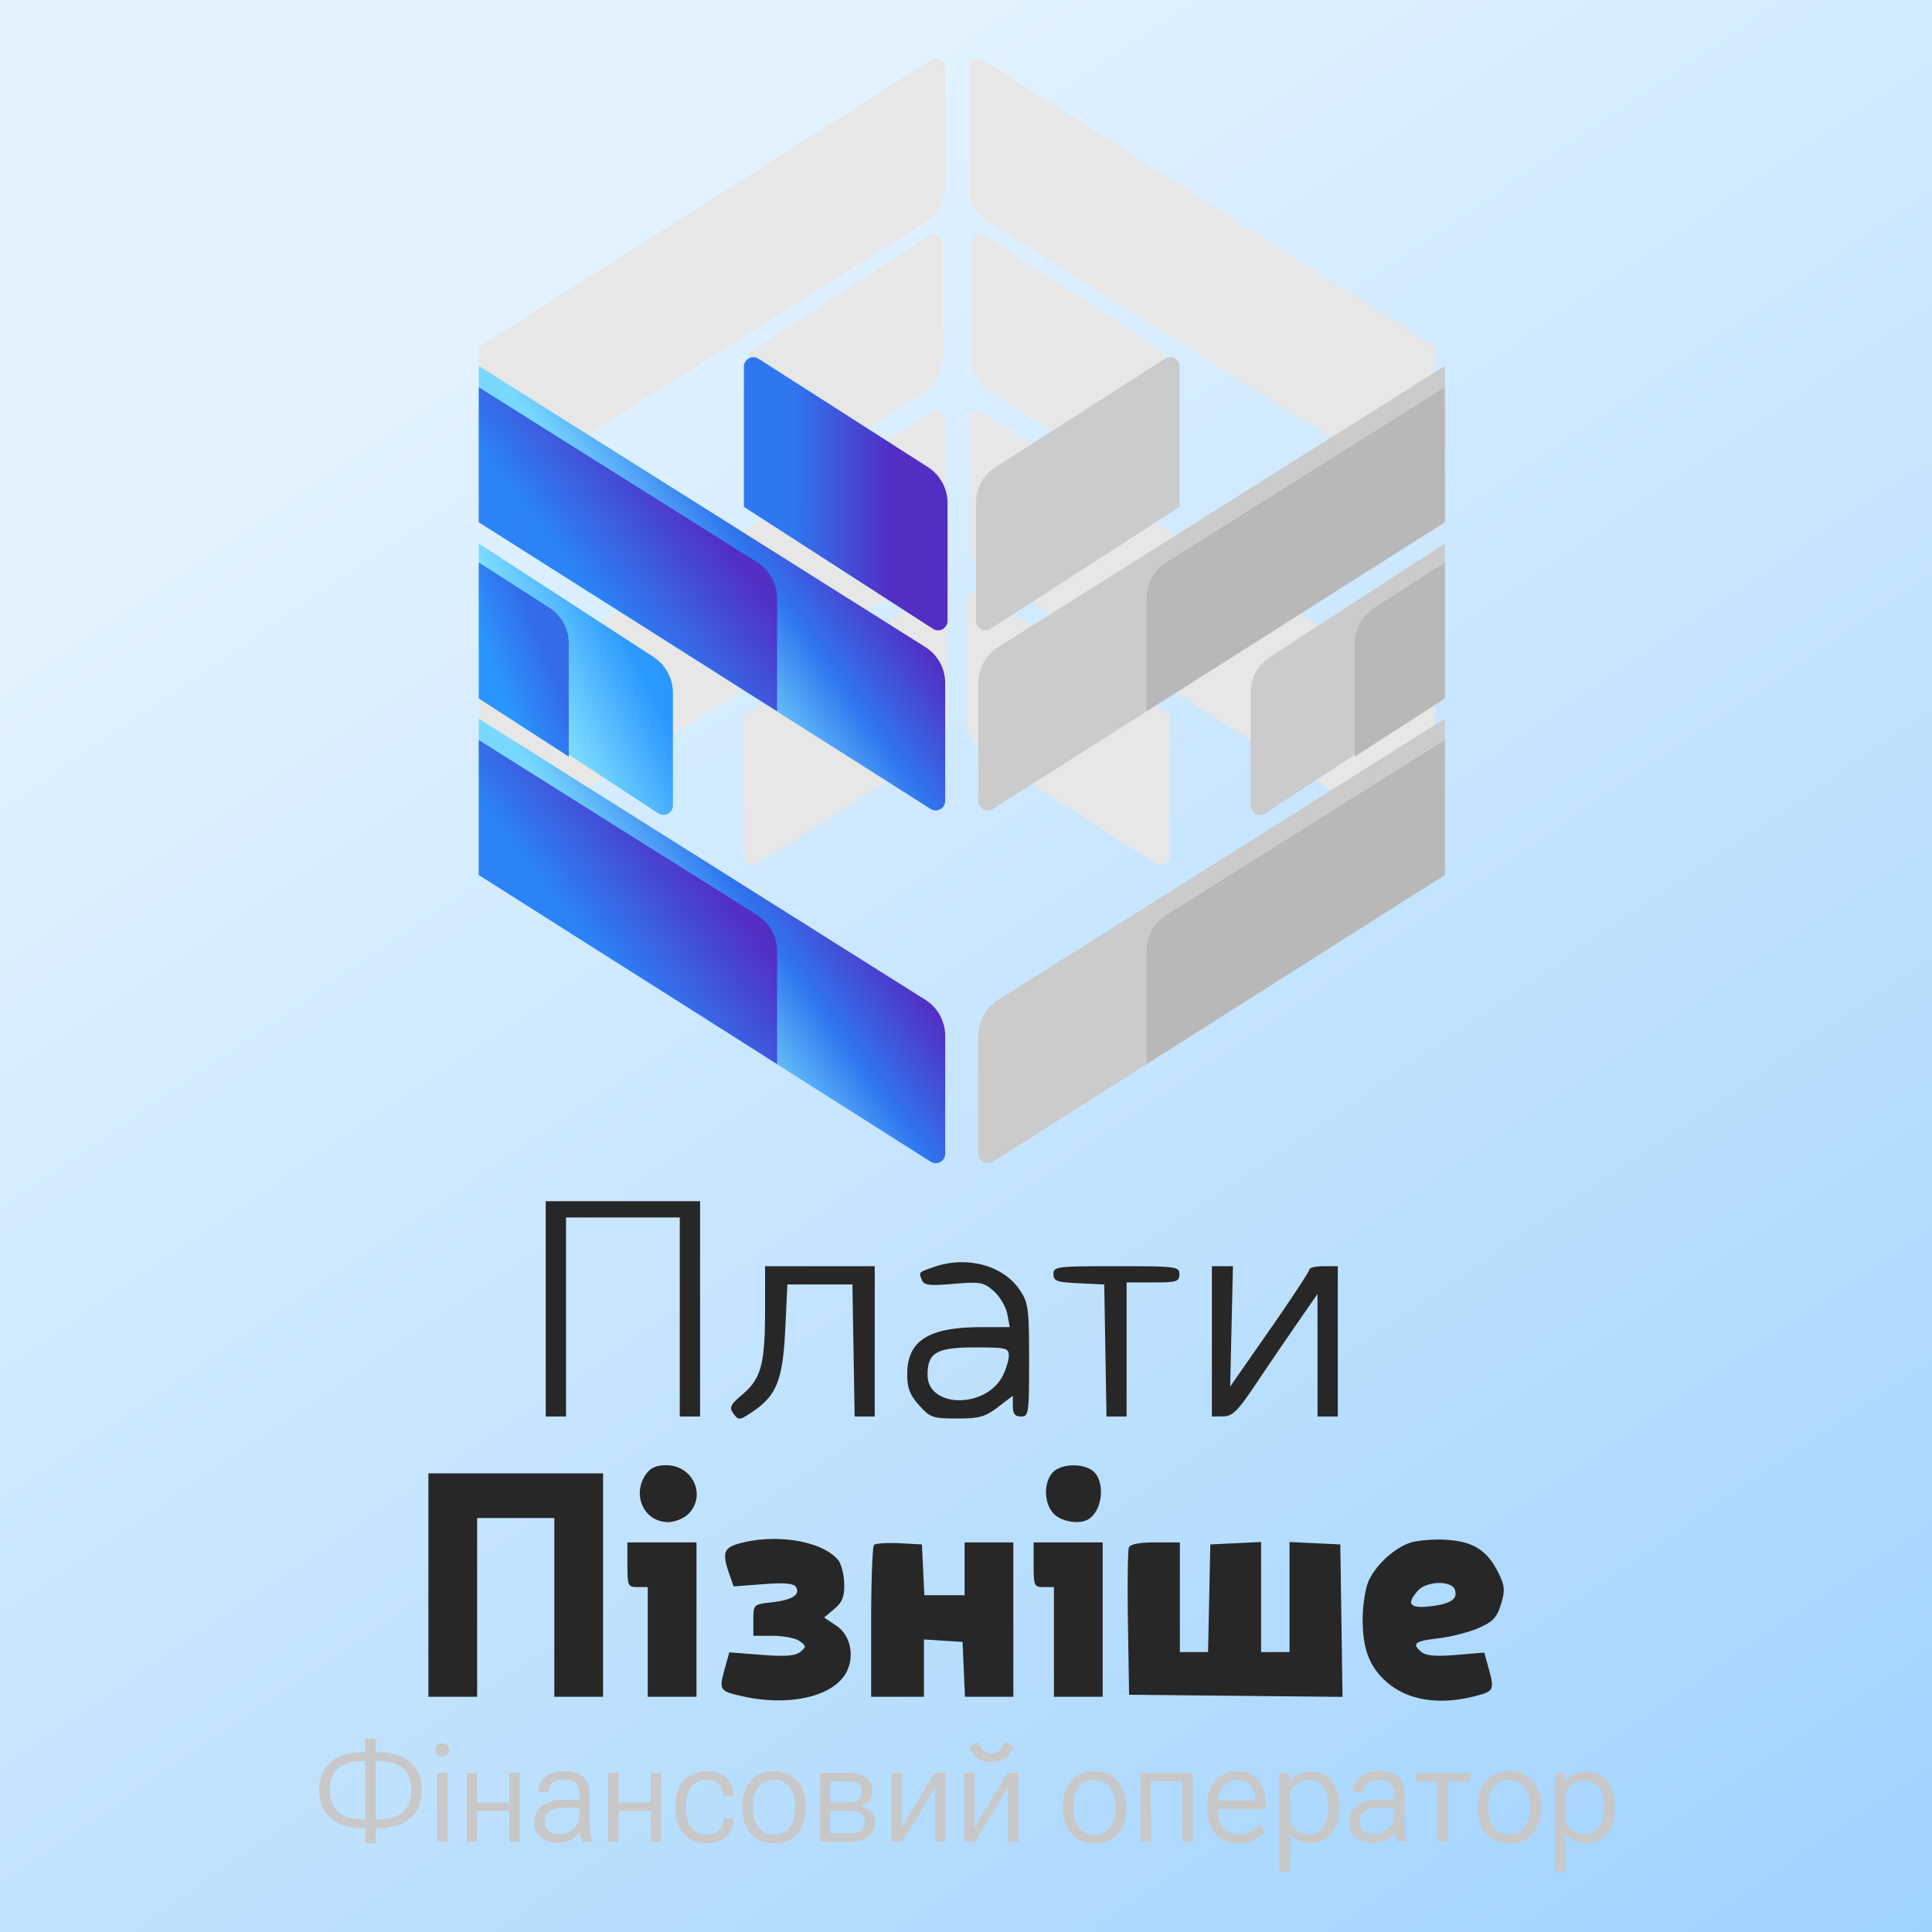<svg xmlns="http://www.w3.org/2000/svg" width="650" height="650" fill="none" viewBox="0 0 650 650">
  <rect x="0" y="0" width="650" height="650" fill="#333333" stroke="none"/>
  <g clip-path="url(#a)">
    <path fill="#fff" d="M0 0h650v650H0z"/>
    <path fill="url(#b)" d="M0 0h650v650H0z"/>
    <path fill="#272727" fill-rule="evenodd" d="M183.603 440.345v36.215h6.833v-66.963h38.265v66.963h6.833v-72.43h-51.931v36.215Zm130.51-14.054c-5.176 1.826-5.003 1.64-3.997 4.264.719 1.872 2.378 2.086 10.684 1.385 9.032-.764 10.133-.567 13.532 2.421 2.035 1.787 4.083 5.25 4.552 7.692l.853 4.442-9.395.008c-18.016.014-25.112 4.499-25.112 15.87 0 4.637.878 6.926 3.988 10.407 3.717 4.161 4.581 4.463 12.748 4.463 7.489 0 9.487-.555 13.778-3.828l5.018-3.828v3.487c0 2.574.715 3.486 2.733 3.486 2.602 0 2.733-.912 2.733-18.93 0-17.407-.25-19.305-3.102-23.574-5.599-8.383-17.916-11.678-29.013-7.765Zm-56.714 14.405c0 18.114-1.32 23.093-7.523 28.378-4.242 3.613-4.627 4.434-3.07 6.562 1.686 2.307 2.019 2.27 6.454-.718 8.033-5.413 10.112-10.681 10.93-27.696l.726-15.077h21.865l.376 22.208.376 22.207h6.765v-50.564h-36.899v14.7Zm97.029-12.033c0 2.319 1.119 2.723 8.541 3.075l8.541.407.376 22.208.376 22.207h6.765v-45.098h8.882c7.972 0 8.883-.28 8.883-2.733 0-2.616-.911-2.733-21.182-2.733-20.098 0-21.182.136-21.182 2.667Zm53.297 22.615v25.282l3.758-.032c3.153-.024 4.899-1.732 10.835-10.591a1973.663 1973.663 0 0 1 14.007-20.574l6.932-10.013v41.21h6.833v-50.564h-4.784c-2.63 0-4.783.507-4.783 1.127 0 .621-5.995 9.733-13.324 20.252l-13.324 19.124.467-20.252.466-20.251h-7.083v25.282Zm-68.33 4.851c0 1.54-.933 4.604-2.073 6.81-5.723 11.068-25.259 10.792-25.259-.357 0-7.505 3.01-9.254 15.928-9.254 10.586 0 11.404.201 11.404 2.801Zm-122.073 39.868c-4.865 6.945-.637 16.094 7.438 16.094 2.278 0 5.315-1.215 6.833-2.733 6.17-6.17 1.529-16.399-7.438-16.399-3.314 0-5.335.899-6.833 3.038Zm136.793-.539c-3.111 3.439-2.87 10.559.472 13.9 2.718 2.718 8.883 3.604 11.753 1.688 5.147-3.437 5.481-14.08.524-16.731-4.007-2.146-10.282-1.583-12.749 1.143Zm-209.984 37.816v37.581h16.399v-60.13h25.965v60.13h16.4v-75.163h-58.764v37.582Zm104.886-14.072c-5.565 1.477-6.163 3.166-3.664 10.338l1.461 4.191 9.963-.753c7.069-.534 10.26-.269 10.991.916 1.607 2.599-1.201 4.407-8.041 5.178-6.245.704-6.268.726-6.268 5.995v5.289h6.572c3.614 0 7.666.801 9.005 1.781 2.234 1.633 2.253 1.931.223 3.616-1.648 1.366-4.98 1.622-13.055.999l-10.842-.837-1.411 5.079c-2.119 7.632-1.966 7.9 5.512 9.626 15.147 3.497 29.755.526 34.726-7.063 3.566-5.441 2.274-13.2-2.76-16.579l-4.146-2.784 3.443-2.919c2.712-2.299 3.411-4.109 3.295-8.525-.08-3.084-.995-6.631-2.031-7.882-5.247-6.343-20.535-8.971-32.973-5.666Zm225.147-.073c-5.518 2.023-11.54 7.713-13.834 13.076-1.035 2.419-1.882 8.127-1.882 12.685 0 9.69 2.234 15.691 7.69 20.654 7.097 6.457 17.604 8.263 29.969 5.148 6.557-1.651 6.764-2.078 4.656-9.662l-1.399-5.042-9.492.796c-6.669.559-10.11.282-11.574-.933-3.459-2.871-2.439-3.71 5.666-4.663 4.262-.501 10.371-2.07 13.576-3.489 4.784-2.115 6.118-3.551 7.458-8.026 1.412-4.709 1.285-6.152-.934-10.62-3.757-7.562-8.634-10.565-17.925-11.031-4.33-.217-9.72.282-11.975 1.107Zm-263.07 7.312c0 7.106.186 7.516 3.417 7.516h3.416v36.898h16.399v-51.931h-23.232v7.517Zm82.966-6.665c-.533.534-.97 12.244-.97 26.025v25.054h17.766v-19.283l6.491.417 6.491.417.405 9.224.403 9.225h16.275v-51.931h-16.399v17.766h-13.536l-.406-8.541-.408-8.541-7.571-.402c-4.164-.22-8.006.035-8.541.57Zm53.694 6.665c0 7.106.186 7.516 3.416 7.516h3.417v36.898h16.399v-51.931h-23.232v7.517Zm32.038-5.761c-.37.967-.505 12.496-.299 25.624l.376 23.868 35.903.364 35.903.364-.371-25.646-.372-25.646-8.541-.408-8.542-.406v37.028h-9.566v-37.028l-8.541.406-8.541.408-.382 18.107-.381 18.107h-9.487v-36.898h-8.242c-5.454 0-8.471.595-8.917 1.756Zm109.629 14.052c1.223 3.185-1.299 4.917-8.305 5.707-6.882.776-8.09-.838-4.007-5.349 2.851-3.152 11.147-3.392 12.312-.358Z" clip-rule="evenodd"/>
    <path fill="#C8C8C8" d="M126.412 584.999v4.526h.609c4.941 0 8.66 1.165 11.163 3.495 2.501 2.313 3.751 5.401 3.751 9.263s-1.25 6.957-3.751 9.286c-2.503 2.33-6.222 3.494-11.163 3.494h-.609v5.018h-3.518v-5.018h-.611c-4.939 0-8.66-1.164-11.162-3.494-2.484-2.346-3.728-5.441-3.728-9.286 0-3.862 1.244-6.95 3.728-9.263 2.502-2.33 6.223-3.495 11.162-3.495h.611v-4.526h3.518Zm.609 7.481h-.609v19.628h.609c4.174 0 7.113-.891 8.818-2.673 1.719-1.798 2.578-4.166 2.578-7.106 0-2.938-.859-5.315-2.578-7.128-1.705-1.814-4.644-2.721-8.818-2.721Zm-4.738 0c-4.158 0-7.096.891-8.817 2.673-1.704 1.783-2.555 4.152-2.555 7.106 0 2.939.851 5.315 2.555 7.128 1.721 1.814 4.659 2.721 8.817 2.721h.611V592.48h-.611Zm24.741 27.132v-23.146h3.495v23.146h-3.495Zm-.516-30.931c0-.625.195-1.149.586-1.57.391-.423.954-.634 1.689-.634.735 0 1.29.211 1.665.634.39.421.586.945.586 1.57 0 .626-.196 1.157-.586 1.595-.391.422-.946.632-1.665.632-.735 0-1.298-.21-1.689-.632a2.307 2.307 0 0 1-.586-1.595Zm10.483 7.785h3.471v9.944h10.904v-9.944h3.47v23.146h-3.47v-10.341h-10.904v10.341h-3.471v-23.146Zm22.793 16.462c0-2.313.899-4.127 2.698-5.44 1.813-1.328 4.158-1.993 7.034-1.993h5.394v-1.946c0-1.485-.391-2.643-1.173-3.471-.765-.844-2.055-1.267-3.869-1.267-1.813 0-3.15.36-4.009 1.08-.861.702-1.29 1.618-1.29 2.743v.329h-3.471v-.47c0-1.797.789-3.345 2.368-4.642 1.58-1.314 3.736-1.971 6.472-1.971 2.674 0 4.745.618 6.215 1.853 1.484 1.236 2.228 3.173 2.228 5.816v10.436c0 1.015.07 1.977.21 2.883.158.891.376 1.681.658 2.369v.375h-3.307c-.234-.39-.438-.899-.61-1.523a11.151 11.151 0 0 1-.351-1.9c-.532 1-1.423 1.891-2.675 2.673-1.25.765-2.852 1.149-4.806 1.149-2.252 0-4.104-.609-5.558-1.829-1.439-1.219-2.158-2.97-2.158-5.254Zm3.471-.164c0 1.393.415 2.463 1.243 3.213.829.735 2.063 1.103 3.706 1.103 1.688 0 3.228-.579 4.619-1.736 1.391-1.157 2.087-2.422 2.087-3.799v-3.4h-4.924c-2.252 0-3.94.414-5.066 1.242-1.11.83-1.665 1.955-1.665 3.377Zm21.34-16.298h3.471v9.944h10.904v-9.944h3.471v23.146h-3.471v-10.341h-10.904v10.341h-3.471v-23.146Zm22.677 11.938v-.751c0-3.565.923-6.419 2.766-8.56 1.861-2.142 4.386-3.213 7.575-3.213 3.033 0 5.323.798 6.871 2.393 1.547 1.595 2.322 3.509 2.322 5.745v.211h-3.424v-.211c0-1.5-.477-2.736-1.43-3.705-.939-.97-2.376-1.454-4.316-1.454-2.235 0-3.931.805-5.087 2.415-1.143 1.595-1.713 3.721-1.713 6.379v.751c0 2.563.563 4.681 1.688 6.354 1.142 1.658 2.838 2.486 5.089 2.486 1.954 0 3.408-.492 4.362-1.477.969-.986 1.454-2.252 1.454-3.799v-.235h3.4v.235c0 2.235-.789 4.166-2.368 5.791-1.563 1.627-3.845 2.44-6.848 2.44-3.189 0-5.714-1.079-7.575-3.236-1.843-2.158-2.766-5.012-2.766-8.559Zm22.466 0v-.751c0-3.487.969-6.316 2.906-8.489 1.94-2.189 4.527-3.284 7.763-3.284 3.236 0 5.816 1.095 7.739 3.284 1.939 2.173 2.908 5.002 2.908 8.489v.751c0 3.501-.969 6.346-2.908 8.535-1.923 2.173-4.503 3.26-7.739 3.26-3.236 0-5.823-1.087-7.763-3.26-1.937-2.189-2.906-5.034-2.906-8.535Zm3.564-.727v.727c0 2.532.601 4.642 1.805 6.331 1.204 1.673 2.963 2.509 5.276 2.509 2.345 0 4.112-.836 5.3-2.509 1.204-1.689 1.807-3.799 1.807-6.331v-.727c0-2.534-.603-4.636-1.807-6.309-1.188-1.672-2.955-2.509-5.3-2.509-2.313 0-4.072.837-5.276 2.509-1.204 1.673-1.805 3.775-1.805 6.309Zm22.583 11.935v-23.146h9.754c2.44 0 4.363.5 5.77 1.502 1.406 1.001 2.11 2.524 2.11 4.573 0 1.345-.391 2.461-1.172 3.353-.782.891-1.799 1.478-3.049 1.759v.047c1.58.25 2.822.836 3.729 1.759.921.906 1.383 2.11 1.383 3.61 0 2.064-.735 3.675-2.204 4.831-1.454 1.141-3.44 1.712-5.957 1.712h-10.364Zm3.469-13.202h6.285c1.564 0 2.682-.328 3.354-.986.687-.656 1.032-1.57 1.032-2.742 0-1.095-.351-1.931-1.055-2.509-.688-.58-1.799-.868-3.331-.868h-6.285v7.105Zm0 10.389h6.895c1.58 0 2.752-.328 3.518-.986.766-.672 1.149-1.601 1.149-2.79 0-1.141-.375-2.056-1.126-2.744-.734-.703-1.915-1.056-3.541-1.056h-6.895v7.576Zm20.543 2.813v-23.146h3.471v15.338c0 .546-.008 1.046-.023 1.5 0 .454-.016.946-.048 1.477h.141c.25-.453.485-.867.704-1.242.218-.376.493-.836.821-1.384l9.521-15.689h3.634v23.146h-3.493v-16.79c.015-.453.038-.954.07-1.502h-.141c-.234.471-.469.892-.704 1.267-.219.376-.492.828-.82 1.36l-9.498 15.665h-3.635Zm24.529 0v-23.146h3.471v15.338c0 .546-.008 1.046-.023 1.5 0 .454-.016.946-.046 1.477h.14c.25-.453.484-.867.703-1.242.218-.376.493-.836.821-1.384l9.521-15.689h3.635v23.146h-3.494v-16.79c.015-.453.038-.954.07-1.502h-.141c-.234.471-.469.892-.704 1.267-.219.376-.492.828-.82 1.36l-9.498 15.665h-3.635Zm9.124-29.688c1.031 0 1.898-.298 2.602-.891.703-.609 1.361-1.603 1.97-2.979l2.837 1.784c-.766 1.672-1.767 2.938-3.001 3.797-1.235.845-2.706 1.267-4.408 1.267-1.736 0-3.221-.422-4.457-1.267-1.219-.859-2.212-2.125-2.978-3.797l2.837-1.784c.61 1.376 1.267 2.37 1.971 2.979.702.593 1.578.891 2.627.891Zm24.012 18.48v-.751c0-3.487.969-6.316 2.908-8.489 1.938-2.189 4.526-3.284 7.762-3.284 3.237 0 5.815 1.095 7.739 3.284 1.938 2.173 2.907 5.002 2.907 8.489v.751c0 3.501-.969 6.346-2.907 8.535-1.924 2.173-4.502 3.26-7.739 3.26-3.236 0-5.824-1.087-7.762-3.26-1.939-2.189-2.908-5.034-2.908-8.535Zm3.564-.727v.727c0 2.532.603 4.642 1.807 6.331 1.204 1.673 2.963 2.509 5.276 2.509 2.345 0 4.111-.836 5.3-2.509 1.204-1.689 1.805-3.799 1.805-6.331v-.727c0-2.534-.601-4.636-1.805-6.309-1.189-1.672-2.955-2.509-5.3-2.509-2.313 0-4.072.837-5.276 2.509-1.204 1.673-1.807 3.775-1.807 6.309Zm22.583-11.211h17.611v23.146h-3.469v-20.284H387.18v20.284h-3.471v-23.146Zm22.442 11.938v-.751c0-3.487.931-6.316 2.791-8.489 1.86-2.189 4.322-3.284 7.386-3.284 3.066 0 5.411 1.017 7.036 3.049 1.642 2.017 2.462 4.808 2.462 8.372v1.407h-17.611v-2.885h14.094v-.351c0-1.767-.477-3.307-1.431-4.62-.938-1.329-2.423-1.993-4.455-1.993-2.236 0-3.917.828-5.042 2.486-1.126 1.641-1.689 3.743-1.689 6.308v.751c0 2.563.595 4.681 1.782 6.354 1.189 1.658 2.971 2.486 5.348 2.486 1.532 0 2.837-.321 3.915-.962 1.095-.656 1.962-1.454 2.603-2.392l2.299 1.97c-.689 1.079-1.775 2.071-3.259 2.979-1.471.906-3.316 1.36-5.535 1.36-3.423 0-6.066-1.087-7.926-3.26-1.845-2.173-2.768-5.018-2.768-8.535Zm24.319 21.269v-33.207h3.213l.093 3.167h.071c.609-1.017 1.555-1.877 2.837-2.58 1.282-.703 2.736-1.055 4.362-1.055 2.923 0 5.229 1.071 6.918 3.212 1.704 2.142 2.555 4.941 2.555 8.395v.751c0 3.471-.851 6.293-2.555 8.466-1.689 2.173-3.995 3.259-6.918 3.259-1.641 0-3.057-.305-4.245-.914a8.149 8.149 0 0 1-2.861-2.415v12.921h-3.47Zm3.47-16.72c.485 1.093 1.267 2.063 2.345 2.907 1.094.844 2.416 1.267 3.963 1.267 2.299 0 3.988-.837 5.066-2.51 1.078-1.672 1.618-3.767 1.618-6.285v-.727c0-2.5-.54-4.564-1.618-6.19-1.078-1.626-2.767-2.44-5.066-2.44-1.547 0-2.869.423-3.963 1.267-1.078.828-1.86 1.782-2.345 2.862v9.849Zm20.027-.025c0-2.313.899-4.127 2.697-5.44 1.813-1.328 4.158-1.993 7.035-1.993h5.394v-1.946c0-1.485-.391-2.643-1.173-3.471-.766-.844-2.057-1.267-3.87-1.267-1.814 0-3.15.36-4.01 1.08-.859.702-1.29 1.618-1.29 2.743v.329h-3.47v-.47c0-1.797.789-3.345 2.369-4.642 1.578-1.314 3.736-1.971 6.472-1.971 2.673 0 4.745.618 6.214 1.853 1.485 1.236 2.227 3.173 2.227 5.816v10.436c0 1.015.072 1.977.212 2.883.156.891.375 1.681.656 2.369v.375h-3.306c-.235-.39-.437-.899-.609-1.523a11.254 11.254 0 0 1-.353-1.9c-.531 1-1.422 1.891-2.673 2.673-1.25.765-2.853 1.149-4.807 1.149-2.251 0-4.104-.609-5.558-1.829-1.438-1.219-2.157-2.97-2.157-5.254Zm3.47-.164c0 1.393.415 2.463 1.244 3.213.828.735 2.063 1.103 3.704 1.103 1.69 0 3.228-.579 4.621-1.736 1.391-1.157 2.087-2.422 2.087-3.799v-3.4h-4.926c-2.25 0-3.939.414-5.064 1.242-1.11.83-1.666 1.955-1.666 3.377Zm18.901-13.436v-2.862H494.7v2.862h-7.433v20.284h-3.494v-20.284h-7.435Zm20.755 9.076v-.751c0-3.487.969-6.316 2.907-8.489 1.939-2.189 4.526-3.284 7.762-3.284 3.236 0 5.816 1.095 7.739 3.284 1.938 2.173 2.908 5.002 2.908 8.489v.751c0 3.501-.97 6.346-2.908 8.535-1.923 2.173-4.503 3.26-7.739 3.26-3.236 0-5.823-1.087-7.762-3.26-1.938-2.189-2.907-5.034-2.907-8.535Zm3.564-.727v.727c0 2.532.601 4.642 1.805 6.331 1.204 1.673 2.963 2.509 5.277 2.509 2.345 0 4.112-.836 5.299-2.509 1.204-1.689 1.806-3.799 1.806-6.331v-.727c0-2.534-.602-4.636-1.806-6.309-1.187-1.672-2.954-2.509-5.299-2.509-2.314 0-4.073.837-5.277 2.509-1.204 1.673-1.805 3.775-1.805 6.309Zm22.583 21.996v-33.207h3.213l.093 3.167h.071c.609-1.017 1.555-1.877 2.837-2.58 1.282-.703 2.736-1.055 4.362-1.055 2.923 0 5.229 1.071 6.918 3.212 1.704 2.142 2.555 4.941 2.555 8.395v.751c0 3.471-.851 6.293-2.555 8.466-1.689 2.173-3.995 3.259-6.918 3.259-1.641 0-3.057-.305-4.245-.914a8.149 8.149 0 0 1-2.861-2.415v12.921h-3.47Zm3.47-16.72c.485 1.093 1.267 2.063 2.345 2.907 1.094.844 2.416 1.267 3.963 1.267 2.299 0 3.986-.837 5.066-2.51 1.078-1.672 1.618-3.767 1.618-6.285v-.727c0-2.5-.54-4.564-1.618-6.19-1.08-1.626-2.767-2.44-5.066-2.44-1.547 0-2.869.423-3.963 1.267-1.078.828-1.86 1.782-2.345 2.862v9.849Z"/>
    <path fill="#E7E7E7" d="m332.67 193.451 150.222 94.556v-52.573l-152.029-96.465c-2.122-1.346-4.894.178-4.894 2.691v39.657a14.337 14.337 0 0 0 6.701 12.134Zm0-118.686 150.222 94.556v-52.573L330.863 20.283c-2.122-1.346-4.894.178-4.894 2.69v39.658a14.334 14.334 0 0 0 6.701 12.133Zm.628 57.186 58.786 38.167V118.87l-60.386-39.519c-2.119-1.386-4.932.132-4.932 2.665v37.91a14.332 14.332 0 0 0 6.532 12.027v-.002Zm-1.515 122.019 56.99 36.475c2.122 1.357 4.904-.166 4.904-2.683v-47.161l-63.59-41.028c-2.12-1.367-4.914.154-4.914 2.678v39.643a14.334 14.334 0 0 0 6.61 12.076Zm-20.478-60.519-150.224 94.556v-52.573l152.03-96.465c2.121-1.346 4.893.178 4.893 2.691v39.657a14.338 14.338 0 0 1-6.699 12.134Zm0-118.686L161.081 169.32v-52.573l152.032-96.465c2.12-1.346 4.892.178 4.892 2.69V62.63a14.332 14.332 0 0 1-6.699 12.133h-.001Zm-.628 57.186-58.788 38.167V118.87l60.387-39.519c2.119-1.386 4.931.132 4.931 2.665v37.91a14.337 14.337 0 0 1-6.53 12.027v-.002Zm1.513 122.019-56.99 36.475c-2.121 1.357-4.904-.166-4.904-2.683v-47.161l63.591-41.028c2.12-1.367 4.913.154 4.913 2.678v39.643a14.334 14.334 0 0 1-6.61 12.076Z"/>
    <path fill="url(#c)" d="m311.305 217.678-150.224-94.557v52.573l152.03 96.467c2.121 1.345 4.893-.178 4.893-2.691v-39.657a14.347 14.347 0 0 0-6.699-12.135Z"/>
    <path fill="url(#d)" d="m311.305 336.367-150.224-94.556v52.573l152.03 96.465c2.121 1.346 4.893-.177 4.893-2.689v-39.658a14.343 14.343 0 0 0-6.699-12.135Z"/>
    <path fill="url(#e)" d="m219.867 221.032-58.786-38.166v51.247l60.386 39.521c2.119 1.386 4.931-.134 4.931-2.667v-37.908a14.346 14.346 0 0 0-6.531-12.027Z"/>
    <path fill="url(#f)" d="m312.185 157.157-56.992-36.474c-2.121-1.358-4.904.165-4.904 2.682v47.162l63.591 41.027c2.121 1.367 4.913-.154 4.913-2.678v-39.643a14.322 14.322 0 0 0-6.608-12.076Z"/>
    <path fill="url(#g)" d="m184.752 204.413-23.671-15.176v45.756l30.269 19.562v-38.073a14.336 14.336 0 0 0-6.598-12.069Z"/>
    <path fill="url(#h)" d="m254.741 189.169-93.66-58.875v45.404l100.367 63.6v-37.989a14.34 14.34 0 0 0-6.707-12.14Z"/>
    <path fill="url(#i)" d="m254.741 307.851-93.66-58.874v45.404l100.367 63.599v-37.989a14.34 14.34 0 0 0-6.707-12.14Z"/>
    <path fill="#CBCBCB" d="m335.857 217.677 150.224-94.557v52.573L334.05 272.158c-2.12 1.346-4.892-.178-4.892-2.691V229.81a14.343 14.343 0 0 1 6.699-12.133Zm0 118.687 150.224-94.556v52.573L334.05 390.846c-2.12 1.346-4.892-.177-4.892-2.689v-39.658a14.339 14.339 0 0 1 6.699-12.135Zm91.436-115.337 58.788-38.165v51.246l-60.388 39.521c-2.119 1.387-4.93-.133-4.93-2.666v-37.91a14.33 14.33 0 0 1 6.53-12.026Zm-92.323-63.87 56.992-36.474c2.121-1.358 4.904.165 4.904 2.682v47.162l-63.591 41.027c-2.121 1.367-4.914-.154-4.914-2.678v-39.643a14.335 14.335 0 0 1 6.609-12.076Z"/>
    <path fill="#B8B8B8" d="m462.422 204.415 23.67-15.176v45.756l-30.269 19.562v-38.072a14.337 14.337 0 0 1 6.599-12.07Zm-69.99-15.246 93.66-58.875v45.404l-100.367 63.6v-37.989a14.34 14.34 0 0 1 6.707-12.14Zm0 118.686 93.66-58.874v45.404l-100.367 63.599v-37.989a14.352 14.352 0 0 1 6.707-12.14Z"/>
  </g>
  <defs>
    <linearGradient id="b" x1="44.5" x2="640" y1="-51" y2="827.5" gradientUnits="userSpaceOnUse">
      <stop offset=".175" stop-color="#E4F3FF"/>
      <stop offset=".899" stop-color="#9CD1FE"/>
    </linearGradient>
    <linearGradient id="c" x1="274.989" x2="218.434" y1="167.729" y2="208.353" gradientUnits="userSpaceOnUse">
      <stop stop-color="#5230C6"/>
      <stop offset=".435" stop-color="#2F76EF"/>
      <stop offset=".89" stop-color="#78D8FF"/>
    </linearGradient>
    <linearGradient id="d" x1="274.989" x2="218.433" y1="286.418" y2="327.043" gradientUnits="userSpaceOnUse">
      <stop stop-color="#5230C6"/>
      <stop offset=".435" stop-color="#2F76EF"/>
      <stop offset=".89" stop-color="#78D8FF"/>
    </linearGradient>
    <linearGradient id="e" x1="208.494" x2="168.497" y1="203.61" y2="222.318" gradientUnits="userSpaceOnUse">
      <stop offset=".055" stop-color="#2B98FF"/>
      <stop offset=".812" stop-color="#7EDCFF"/>
    </linearGradient>
    <linearGradient id="f" x1="302.066" x2="258.647" y1="158.964" y2="158.76" gradientUnits="userSpaceOnUse">
      <stop offset=".055" stop-color="#522EC5"/>
      <stop offset=".812" stop-color="#2F77EF"/>
    </linearGradient>
    <linearGradient id="g" x1="185.775" x2="166.112" y1="224.286" y2="231.971" gradientUnits="userSpaceOnUse">
      <stop stop-color="#336BE9"/>
      <stop offset=".89" stop-color="#2B95FE"/>
    </linearGradient>
    <linearGradient id="h" x1="233.936" x2="198.309" y1="169.939" y2="197.97" gradientUnits="userSpaceOnUse">
      <stop stop-color="#522EC5"/>
      <stop offset="1" stop-color="#2B83F6"/>
    </linearGradient>
    <linearGradient id="i" x1="233.936" x2="198.309" y1="288.622" y2="316.652" gradientUnits="userSpaceOnUse">
      <stop stop-color="#522EC5"/>
      <stop offset="1" stop-color="#2B83F6"/>
    </linearGradient>
    <clipPath id="a">
      <path fill="#fff" d="M0 0h650v650H0z"/>
    </clipPath>
  </defs>
</svg>
